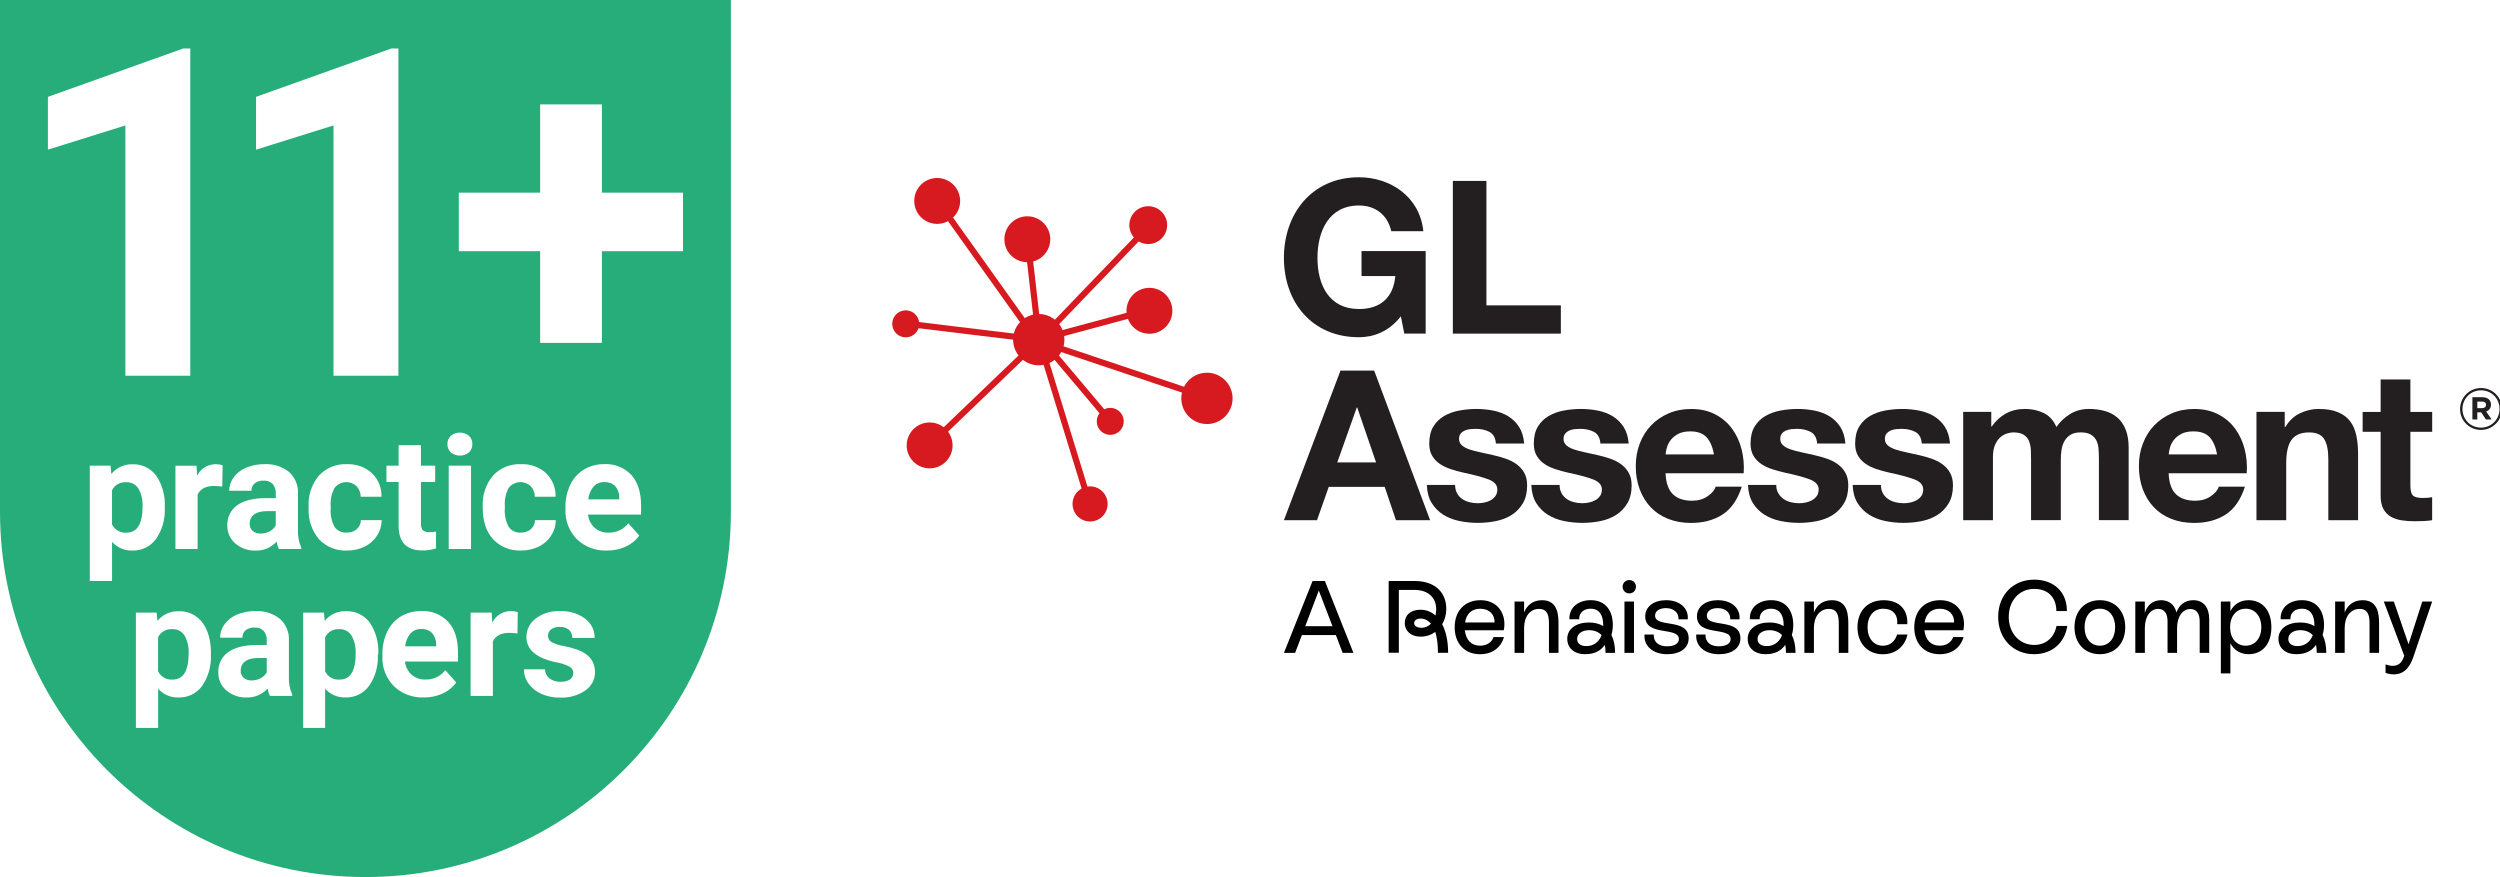 <?xml version="1.0" encoding="UTF-8"?><svg id="Layer_1" xmlns="http://www.w3.org/2000/svg" viewBox="0 0 864.84 303.4"><path d="M83.27,231.64v.45c-.03.9.34,1.77,1.01,2.37.75.64,1.7.97,2.68.93h.04c1.09.01,2.17-.24,3.14-.75.9-.46,1.64-1.16,2.14-2.04v-4.97h-2.87c-3.83,0-5.88,1.34-6.14,4.01Z" style="fill:#27ad7a; stroke-width:0px;"/><path d="M59.67,217.65c-2.07-.19-4.05.91-4.98,2.77v11.8c.93,1.9,2.93,3.04,5.04,2.87,3.69-.02,5.53-3.04,5.53-9.06.12-2.16-.37-4.31-1.44-6.2-.89-1.42-2.47-2.26-4.15-2.18Z" style="fill:#27ad7a; stroke-width:0px;"/><path d="M86.37,180.82v.45c-.02.9.35,1.77,1.02,2.37.76.65,1.74.99,2.74.93,1.09.01,2.17-.24,3.14-.75.89-.46,1.63-1.17,2.12-2.04v-4.97h-2.87c-3.83,0-5.88,1.34-6.16,4.01Z" style="fill:#27ad7a; stroke-width:0px;"/><path d="M145.71,217.6c-1.41-.05-2.77.51-3.72,1.55-1.05,1.26-1.68,2.81-1.82,4.44h10.71v-.66c.04-1.46-.47-2.88-1.44-3.98-1-.95-2.35-1.44-3.73-1.35Z" style="fill:#27ad7a; stroke-width:0px;"/><path d="M209.04,166.77c-1.4-.05-2.76.52-3.7,1.55-1.05,1.25-1.69,2.8-1.82,4.44h10.7v-.66c.04-1.46-.47-2.88-1.44-3.98-1-.95-2.36-1.43-3.73-1.35Z" style="fill:#27ad7a; stroke-width:0px;"/><path d="M0,0v176.99C0,246.8,56.6,303.4,126.42,303.4h0c69.82,0,126.42-56.6,126.42-126.42V0H0ZM155.94,150.77c1.83-1.5,4.46-1.5,6.29,0,.79.74,1.22,1.79,1.18,2.87.03,1.08-.4,2.13-1.19,2.87-1.83,1.47-4.43,1.47-6.26,0-.78-.75-1.21-1.79-1.18-2.87-.04-1.08.38-2.12,1.16-2.87ZM162.95,161.1v28.81h-7.72v-28.81h7.72ZM137.91,154.01h7.71v7.09h4.92v5.64h-4.92v14.36c-.07.81.14,1.62.6,2.3.65.54,1.5.79,2.34.69.76.01,1.52-.05,2.27-.19v5.83c-1.51.46-3.09.69-4.67.69-5.4,0-8.14-2.71-8.26-8.17v-15.51h-4.21v-5.64h4.21v-7.09ZM88.56,33.51l46.87-16.75h2.39v113.21h-22.45V43.39l-26.8,8.38v-18.26ZM16.56,33.51l46.87-16.75h2.39v113.21h-22.45V43.39l-26.8,8.38v-18.26ZM38.76,187.42v13.58h-7.7v-39.9h7.18l.27,2.87c1.77-2.18,4.44-3.42,7.25-3.36,3.24-.15,6.35,1.33,8.28,3.93,2.14,3.21,3.17,7.02,2.96,10.87v.36c.19,3.79-.87,7.54-3.02,10.67-1.89,2.61-4.95,4.11-8.17,4.01-2.69.1-5.28-1.01-7.06-3.03ZM69.94,237.27c-1.89,2.61-4.95,4.11-8.17,4.01-2.69.1-5.28-1.01-7.06-3.03v13.58h-7.7v-39.9h7.18l.27,2.87c1.78-2.19,4.47-3.42,7.29-3.35,3.24-.15,6.35,1.32,8.28,3.93,1.98,2.63,2.96,6.26,2.96,10.87l-.04.34c.19,3.79-.87,7.54-3.02,10.67ZM68.36,171.07v18.85h-7.67v-28.81h7.28l.22,3.43c1.22-2.43,3.7-3.96,6.42-3.96.81,0,1.62.11,2.4.34l-.13,7.41c-.92-.13-1.84-.21-2.77-.22-2.87,0-4.81.98-5.74,2.96ZM101.09,240.74h-7.71c-.4-.81-.66-1.69-.78-2.58-1.84,2.07-4.51,3.21-7.28,3.12-2.56.1-5.06-.78-7.01-2.44-1.82-1.54-2.84-3.81-2.79-6.19-.14-2.77,1.14-5.42,3.39-7.04,2.27-1.62,5.54-2.46,9.82-2.47h3.55v-1.65c.06-1.16-.31-2.3-1.03-3.2-.84-.86-2.03-1.3-3.23-1.19-1.1-.07-2.19.26-3.06.93-.74.63-1.15,1.58-1.11,2.56h-7.71c0-1.67.55-3.3,1.55-4.64,1.1-1.49,2.59-2.65,4.31-3.35,2.01-.83,4.17-1.24,6.35-1.21,3.05-.16,6.05.79,8.46,2.67,2.14,1.9,3.29,4.67,3.13,7.52v12.49c-.1,2.13.29,4.26,1.15,6.22v.45ZM104.21,189.92h-7.72c-.4-.81-.66-1.69-.78-2.58-1.84,2.07-4.5,3.21-7.26,3.12-2.56.1-5.07-.77-7.02-2.44-1.82-1.54-2.84-3.81-2.79-6.19-.13-2.77,1.14-5.41,3.39-7.04,2.27-1.62,5.54-2.46,9.82-2.47h3.55v-1.65c.06-1.16-.31-2.3-1.03-3.2-.84-.87-2.03-1.31-3.23-1.19-1.09-.07-2.18.26-3.04.93-.75.63-1.16,1.58-1.11,2.56h-7.71c0-1.67.55-3.3,1.55-4.64,1.11-1.49,2.59-2.64,4.31-3.35,2.01-.83,4.17-1.24,6.35-1.21,3.05-.16,6.05.78,8.46,2.67,2.14,1.9,3.29,4.67,3.13,7.52v12.49c-.11,2.13.29,4.26,1.15,6.22v.45ZM130.85,226.25l-.14.34c.19,3.79-.87,7.54-3.03,10.67-1.89,2.61-4.94,4.11-8.15,4.01-2.69.1-5.28-1.01-7.06-3.03v13.58h-7.59v-39.9h7.18l.26,2.87c1.78-2.19,4.48-3.43,7.31-3.35,3.24-.15,6.35,1.33,8.28,3.93,2.14,3.21,3.17,7.02,2.96,10.87ZM130.42,185.32c-1.06,1.63-2.55,2.95-4.31,3.79-1.88.91-3.94,1.36-6.03,1.34-3.67.18-7.23-1.25-9.75-3.92-2.52-3.03-3.8-6.91-3.57-10.85v-.52c-.19-3.86,1.07-7.65,3.55-10.62,2.49-2.7,6.05-4.15,9.72-3.96,3.16-.14,6.26.96,8.61,3.07,2.22,2.13,3.42,5.11,3.32,8.18h-7.18c0-1.35-.51-2.66-1.44-3.65-2.06-1.95-5.31-1.87-7.27.2-.11.12-.22.24-.31.36-1.07,1.94-1.54,4.15-1.36,6.36v.79c-.18,2.22.29,4.44,1.35,6.4.96,1.34,2.55,2.09,4.19,1.95,1.26.06,2.5-.36,3.46-1.18.91-.78,1.43-1.92,1.44-3.12h7.18c0,1.91-.55,3.77-1.59,5.37ZM158.45,228.84h-18.36c.18,1.73.98,3.34,2.25,4.52,1.3,1.16,3.01,1.78,4.75,1.71,2.71.12,5.3-1.08,6.96-3.22l3.78,4.24c-1.2,1.67-2.82,2.98-4.69,3.82-2.05.93-4.29,1.4-6.55,1.36-3.82.15-7.55-1.25-10.32-3.88-2.71-2.75-4.16-6.51-3.98-10.37v-.75c-.05-2.68.53-5.34,1.68-7.77,1.03-2.19,2.68-4.03,4.75-5.28,2.13-1.24,4.56-1.88,7.02-1.84,3.5-.18,6.89,1.18,9.3,3.72,2.27,2.5,3.4,6.02,3.4,10.58v3.14ZM179.01,219.15c-.92-.13-1.84-.21-2.77-.22-2.87,0-4.82.98-5.74,2.96v18.85h-7.7v-28.81h7.28l.2,3.43c1.22-2.43,3.71-3.97,6.43-3.96.81,0,1.62.11,2.4.34l-.1,7.41ZM170.56,186.53c-2.38-2.63-3.56-6.25-3.56-10.85v-.52c-.2-3.86,1.06-7.65,3.53-10.62,2.5-2.7,6.06-4.15,9.73-3.96,3.16-.15,6.26.96,8.61,3.07,2.22,2.14,3.43,5.11,3.33,8.18h-7.18c0-1.35-.51-2.66-1.44-3.65-2.06-1.95-5.31-1.87-7.27.2-.11.12-.22.24-.31.36-1.06,1.94-1.53,4.15-1.36,6.36v.79c-.18,2.22.29,4.44,1.35,6.4.96,1.34,2.55,2.09,4.19,1.95,1.26.06,2.5-.36,3.46-1.18.91-.78,1.43-1.92,1.44-3.12h7.18c0,1.91-.57,3.77-1.61,5.37-1.06,1.63-2.55,2.94-4.31,3.79-1.89.9-3.95,1.36-6.04,1.34-3.67.18-7.23-1.25-9.75-3.92ZM202.44,238.9c-2.58,1.72-5.65,2.57-8.74,2.43-2.21.04-4.41-.4-6.43-1.29-1.75-.77-3.27-1.99-4.41-3.53-1.06-1.44-1.62-3.18-1.61-4.97h7.29c0,1.22.57,2.38,1.52,3.14,1.1.81,2.45,1.22,3.82,1.16,1.17.08,2.35-.21,3.35-.83.71-.51,1.12-1.35,1.09-2.23,0-.96-.56-1.83-1.44-2.23-1.42-.7-2.93-1.18-4.49-1.44-6.84-1.44-10.27-4.35-10.28-8.73-.02-2.52,1.17-4.9,3.19-6.4,2.39-1.8,5.34-2.71,8.33-2.57,3.13-.16,6.23.75,8.77,2.58,2.12,1.57,3.35,4.07,3.29,6.7h-7.7c.03-1.02-.35-2-1.06-2.73-.92-.79-2.12-1.18-3.33-1.08-1.08-.07-2.14.24-3.02.88-.66.56-1.03,1.4-1,2.27,0,.85.46,1.64,1.21,2.07,1.28.68,2.66,1.14,4.09,1.35,1.65.31,3.27.75,4.85,1.29,4.06,1.49,6.09,4.08,6.1,7.75.03,2.57-1.25,4.97-3.39,6.39ZM221.77,178.02h-18.35c.18,1.73.98,3.34,2.25,4.52,1.3,1.16,3.01,1.78,4.75,1.71,2.7.12,5.29-1.08,6.95-3.22l3.79,4.24c-1.21,1.66-2.82,2.98-4.69,3.82-2.05.93-4.29,1.4-6.55,1.36-3.82.15-7.55-1.24-10.32-3.88-2.72-2.75-4.16-6.51-3.99-10.37v-.75c-.05-2.68.53-5.34,1.68-7.77,1.04-2.18,2.69-4.02,4.75-5.28,2.13-1.24,4.56-1.88,7.02-1.84,3.5-.18,6.91,1.17,9.32,3.72,2.25,2.5,3.39,6.02,3.39,10.58v3.14ZM236.28,86.91h-28.06v31.7h-21.36v-31.7h-28.14v-20.27h28.14v-30.53h21.36v30.53h28.06v20.27Z" style="fill:#27ad7a; stroke-width:0px;"/><path d="M43.73,166.83c-2.07-.19-4.05.91-4.98,2.77v11.8c.93,1.9,2.93,3.04,5.04,2.87,3.68-.02,5.53-3.04,5.53-9.06.12-2.16-.37-4.31-1.44-6.2-.89-1.42-2.47-2.26-4.15-2.18Z" style="fill:#27ad7a; stroke-width:0px;"/><path d="M121.58,219.84c-.88-1.42-2.46-2.26-4.13-2.18-2.07-.19-4.05.91-4.98,2.77v11.8c.92,1.91,2.93,3.05,5.04,2.87,3.69-.02,5.54-3.04,5.54-9.06h-.03c.12-2.16-.37-4.31-1.44-6.2Z" style="fill:#27ad7a; stroke-width:0px;"/><path d="M484.62,109.41c-4.08,5.26-9.4,7.25-14.5,7.25-16.35,0-25.97-12.21-25.97-27.45s9.62-27.89,25.97-27.89c10.8,0,21.02,6.66,22.27,18.65h-11.1c-1.33-5.85-5.7-8.88-11.18-8.88-10.43,0-14.35,8.88-14.35,18.13s3.92,17.68,14.35,17.68c7.55,0,11.92-4.07,12.58-11.4h-11.69v-8.65h22.19v28.55h-7.4l-1.18-5.99Z" style="fill:#231f20; stroke-width:0px;"/><path d="M502.59,62.58h11.62v43.06h25.74v9.77h-37.36v-52.82Z" style="fill:#231f20; stroke-width:0px;"/><path d="M475.38,128.21l19.35,51.74h-11.81l-3.91-11.52h-19.35l-4.06,11.52h-11.45l19.57-51.74h11.66ZM476.03,159.95l-6.52-18.99h-.15l-6.74,18.99h13.41Z" style="fill:#231f20; stroke-width:0px;"/><path d="M504.04,170.64c.45.8,1.05,1.45,1.77,1.96.72.5,1.55.88,2.5,1.12.94.25,1.92.37,2.93.37.73,0,1.49-.09,2.29-.25.8-.17,1.52-.44,2.17-.8.65-.36,1.19-.85,1.63-1.45.43-.61.65-1.37.65-2.28,0-1.54-1.03-2.7-3.08-3.48-2.06-.77-4.92-1.55-8.59-2.32-1.5-.34-2.96-.74-4.38-1.2-1.43-.46-2.7-1.06-3.81-1.81-1.11-.75-2.01-1.69-2.68-2.83-.68-1.13-1.01-2.52-1.01-4.17,0-2.41.47-4.39,1.41-5.94.94-1.54,2.19-2.76,3.74-3.66,1.55-.89,3.28-1.52,5.22-1.88,1.93-.36,3.91-.55,5.94-.55s3.99.2,5.91.58c1.91.39,3.61,1.04,5.11,1.96,1.49.92,2.74,2.13,3.73,3.66.99,1.52,1.58,3.44,1.77,5.76h-9.78c-.14-1.98-.89-3.32-2.25-4.03-1.35-.7-2.94-1.05-4.78-1.05-.58,0-1.21.04-1.88.11-.68.08-1.3.23-1.85.47-.55.24-1.03.59-1.41,1.05-.39.46-.58,1.08-.58,1.85,0,.92.34,1.66,1.01,2.25.68.58,1.56,1.05,2.65,1.41,1.09.36,2.33.69,3.73.98,1.4.29,2.82.6,4.28.94,1.49.34,2.96.75,4.38,1.23,1.43.48,2.7,1.12,3.81,1.92,1.11.8,2.01,1.78,2.68,2.97.68,1.19,1.02,2.65,1.02,4.38,0,2.46-.5,4.53-1.48,6.2-.99,1.67-2.28,3.01-3.87,4.02-1.6,1.01-3.42,1.73-5.48,2.14-2.05.41-4.14.61-6.26.61s-4.3-.22-6.38-.65c-2.08-.44-3.93-1.16-5.55-2.18-1.62-1.02-2.94-2.36-3.98-4.02-1.04-1.67-1.61-3.75-1.7-6.27h9.78c0,1.11.23,2.07.69,2.86Z" style="fill:#231f20; stroke-width:0px;"/><path d="M540.2,170.64c.45.8,1.05,1.45,1.77,1.96.73.5,1.56.88,2.5,1.12.94.25,1.92.37,2.94.37.72,0,1.48-.09,2.28-.25.8-.17,1.52-.44,2.18-.8.65-.36,1.19-.85,1.63-1.45.43-.61.65-1.37.65-2.28,0-1.54-1.03-2.7-3.08-3.48-2.05-.77-4.92-1.55-8.59-2.32-1.5-.34-2.96-.74-4.38-1.2-1.43-.46-2.7-1.06-3.81-1.81-1.11-.75-2-1.69-2.68-2.83-.67-1.13-1.01-2.52-1.01-4.17,0-2.41.47-4.39,1.41-5.94.94-1.54,2.19-2.76,3.73-3.66,1.55-.89,3.28-1.52,5.22-1.88,1.93-.36,3.91-.55,5.94-.55s4,.2,5.91.58c1.91.39,3.61,1.04,5.11,1.96,1.49.92,2.74,2.13,3.73,3.66.99,1.52,1.58,3.44,1.77,5.76h-9.78c-.15-1.98-.9-3.32-2.25-4.03-1.35-.7-2.95-1.05-4.78-1.05-.58,0-1.21.04-1.88.11-.68.08-1.3.23-1.85.47-.55.24-1.03.59-1.41,1.05-.39.46-.59,1.08-.59,1.85,0,.92.34,1.66,1.02,2.25.67.58,1.56,1.05,2.64,1.41,1.08.36,2.33.69,3.73.98,1.4.29,2.82.6,4.28.94,1.5.34,2.96.75,4.38,1.23,1.43.48,2.7,1.12,3.81,1.92,1.11.8,2,1.78,2.68,2.97.67,1.19,1.02,2.65,1.02,4.38,0,2.46-.5,4.53-1.49,6.2s-2.28,3.01-3.87,4.02c-1.59,1.01-3.42,1.73-5.47,2.14-2.05.41-4.14.61-6.26.61s-4.3-.22-6.38-.65c-2.08-.44-3.92-1.16-5.55-2.18-1.62-1.02-2.94-2.36-3.98-4.02-1.04-1.67-1.6-3.75-1.7-6.27h9.78c0,1.11.23,2.07.69,2.86Z" style="fill:#231f20; stroke-width:0px;"/><path d="M578.71,170.97c1.55,1.5,3.77,2.25,6.67,2.25,2.08,0,3.86-.52,5.36-1.56,1.49-1.04,2.42-2.13,2.75-3.3h9.06c-1.45,4.49-3.67,7.7-6.67,9.64-2.99,1.93-6.61,2.9-10.87,2.9-2.95,0-5.61-.47-7.97-1.42-2.38-.94-4.38-2.28-6.02-4.02-1.64-1.74-2.91-3.81-3.81-6.23-.9-2.42-1.34-5.07-1.34-7.97s.46-5.41,1.38-7.82c.92-2.42,2.22-4.51,3.91-6.27,1.69-1.76,3.71-3.15,6.06-4.16,2.34-1.02,4.94-1.53,7.79-1.53,3.19,0,5.97.62,8.33,1.85,2.36,1.23,4.31,2.89,5.83,4.96,1.53,2.08,2.62,4.45,3.3,7.1.68,2.66.92,5.43.73,8.33h-27.03c.15,3.33.99,5.75,2.54,7.24ZM590.35,151.26c-1.23-1.35-3.11-2.03-5.62-2.03-1.64,0-3,.28-4.09.83-1.08.56-1.95,1.25-2.6,2.06-.66.83-1.11,1.7-1.38,2.61-.26.92-.42,1.74-.47,2.47h16.74c-.48-2.61-1.33-4.59-2.57-5.94Z" style="fill:#231f20; stroke-width:0px;"/><path d="M615.2,170.64c.46.8,1.05,1.45,1.77,1.96.72.5,1.56.88,2.5,1.12.94.25,1.92.37,2.93.37.72,0,1.49-.09,2.28-.25.8-.17,1.52-.44,2.18-.8.65-.36,1.19-.85,1.63-1.45.44-.61.65-1.37.65-2.28,0-1.54-1.03-2.7-3.08-3.48-2.06-.77-4.92-1.55-8.59-2.32-1.5-.34-2.96-.74-4.39-1.2-1.43-.46-2.7-1.06-3.8-1.81-1.12-.75-2.01-1.69-2.69-2.83-.67-1.13-1.01-2.52-1.01-4.17,0-2.41.47-4.39,1.41-5.94.94-1.54,2.19-2.76,3.73-3.66,1.54-.89,3.28-1.52,5.21-1.88,1.93-.36,3.92-.55,5.94-.55s3.99.2,5.91.58c1.91.39,3.61,1.04,5.11,1.96,1.5.92,2.74,2.13,3.73,3.66.99,1.52,1.58,3.44,1.77,5.76h-9.78c-.15-1.98-.89-3.32-2.25-4.03-1.35-.7-2.95-1.05-4.78-1.05-.59,0-1.21.04-1.89.11-.68.08-1.29.23-1.85.47-.55.24-1.03.59-1.41,1.05-.39.46-.58,1.08-.58,1.85,0,.92.34,1.66,1.01,2.25.68.58,1.56,1.05,2.65,1.41,1.08.36,2.33.69,3.73.98,1.4.29,2.82.6,4.27.94,1.5.34,2.96.75,4.39,1.23,1.42.48,2.69,1.12,3.8,1.92,1.11.8,2.01,1.78,2.68,2.97.68,1.19,1.01,2.65,1.01,4.38,0,2.46-.49,4.53-1.48,6.2-.99,1.67-2.28,3.01-3.88,4.02-1.59,1.01-3.42,1.73-5.47,2.14-2.06.41-4.15.61-6.27.61s-4.3-.22-6.38-.65c-2.08-.44-3.92-1.16-5.54-2.18-1.62-1.02-2.94-2.36-3.98-4.02-1.04-1.67-1.61-3.75-1.7-6.27h9.78c0,1.11.23,2.07.69,2.86Z" style="fill:#231f20; stroke-width:0px;"/><path d="M651.35,170.64c.46.8,1.05,1.45,1.78,1.96.72.5,1.56.88,2.5,1.12.95.25,1.92.37,2.94.37.72,0,1.48-.09,2.28-.25.8-.17,1.52-.44,2.18-.8.65-.36,1.19-.85,1.63-1.45.43-.61.65-1.37.65-2.28,0-1.54-1.03-2.7-3.08-3.48-2.05-.77-4.92-1.55-8.59-2.32-1.5-.34-2.96-.74-4.39-1.2-1.42-.46-2.69-1.06-3.8-1.81-1.11-.75-2.01-1.69-2.68-2.83-.68-1.13-1.01-2.52-1.01-4.17,0-2.41.47-4.39,1.41-5.94.94-1.54,2.18-2.76,3.73-3.66,1.55-.89,3.29-1.52,5.22-1.88,1.94-.36,3.92-.55,5.94-.55s3.99.2,5.91.58c1.91.39,3.61,1.04,5.11,1.96,1.5.92,2.74,2.13,3.73,3.66.99,1.52,1.58,3.44,1.78,5.76h-9.78c-.15-1.98-.9-3.32-2.25-4.03-1.35-.7-2.94-1.05-4.78-1.05-.58,0-1.21.04-1.89.11-.68.08-1.29.23-1.84.47-.56.24-1.03.59-1.42,1.05-.39.46-.58,1.08-.58,1.85,0,.92.33,1.66,1.01,2.25.67.58,1.55,1.05,2.65,1.41,1.08.36,2.33.69,3.73.98,1.4.29,2.82.6,4.27.94,1.5.34,2.96.75,4.39,1.23,1.42.48,2.69,1.12,3.8,1.92,1.11.8,2.01,1.78,2.69,2.97.67,1.19,1.01,2.65,1.01,4.38,0,2.46-.49,4.53-1.48,6.2-.99,1.67-2.29,3.01-3.88,4.02-1.59,1.01-3.42,1.73-5.47,2.14-2.06.41-4.15.61-6.27.61s-4.3-.22-6.38-.65c-2.08-.44-3.92-1.16-5.54-2.18-1.62-1.02-2.95-2.36-3.98-4.02-1.04-1.67-1.61-3.75-1.7-6.27h9.78c0,1.11.23,2.07.69,2.86Z" style="fill:#231f20; stroke-width:0px;"/><path d="M688.85,142.49v5.07h.15c1.35-1.93,2.98-3.43,4.89-4.5,1.91-1.06,4.09-1.59,6.56-1.59s4.53.46,6.48,1.38c1.96.92,3.44,2.54,4.45,4.86,1.11-1.65,2.62-3.09,4.53-4.35,1.91-1.25,4.17-1.89,6.78-1.89,1.98,0,3.82.25,5.5.72,1.69.49,3.14,1.26,4.35,2.32,1.21,1.06,2.15,2.45,2.83,4.16.67,1.72,1.01,3.78,1.01,6.2v25.07h-10.29v-21.23c0-1.26-.05-2.44-.14-3.55-.1-1.11-.36-2.08-.8-2.9-.43-.82-1.08-1.47-1.92-1.96-.84-.48-1.99-.72-3.44-.72s-2.62.28-3.52.83c-.89.56-1.59,1.28-2.1,2.18-.5.89-.84,1.91-1.01,3.04-.17,1.13-.25,2.28-.25,3.44v20.87h-10.29v-21.01c0-1.11-.02-2.21-.08-3.3-.05-1.09-.26-2.09-.62-3.01-.36-.92-.96-1.65-1.81-2.21-.85-.55-2.09-.83-3.73-.83-.49,0-1.13.11-1.92.33-.8.22-1.57.63-2.32,1.23-.75.6-1.39,1.47-1.92,2.61-.53,1.14-.79,2.62-.79,4.46v21.74h-10.29v-37.46h9.71Z" style="fill:#231f20; stroke-width:0px;"/><path d="M752.76,170.97c1.54,1.5,3.77,2.25,6.67,2.25,2.08,0,3.87-.52,5.36-1.56,1.5-1.04,2.41-2.13,2.75-3.3h9.06c-1.45,4.49-3.67,7.7-6.67,9.64-3,1.93-6.62,2.9-10.87,2.9-2.95,0-5.6-.47-7.97-1.42-2.37-.94-4.38-2.28-6.02-4.02-1.64-1.74-2.91-3.81-3.81-6.23-.89-2.42-1.34-5.07-1.34-7.97s.46-5.41,1.38-7.82c.92-2.42,2.22-4.51,3.91-6.27,1.69-1.76,3.7-3.15,6.05-4.16,2.34-1.02,4.94-1.53,7.79-1.53,3.19,0,5.96.62,8.33,1.85,2.36,1.23,4.31,2.89,5.83,4.96,1.52,2.08,2.62,4.45,3.3,7.1.67,2.66.92,5.43.72,8.33h-27.02c.14,3.33.98,5.75,2.53,7.24ZM764.4,151.26c-1.23-1.35-3.11-2.03-5.62-2.03-1.65,0-3.01.28-4.09.83-1.09.56-1.96,1.25-2.61,2.06-.65.83-1.11,1.7-1.37,2.61-.27.92-.43,1.74-.47,2.47h16.74c-.48-2.61-1.34-4.59-2.57-5.94Z" style="fill:#231f20; stroke-width:0px;"/><path d="M790.37,142.49v5.22h.22c1.3-2.18,2.99-3.76,5.07-4.75,2.08-.99,4.21-1.49,6.38-1.49,2.75,0,5.01.38,6.77,1.13,1.77.75,3.16,1.79,4.17,3.11,1.02,1.33,1.73,2.95,2.14,4.86.41,1.91.62,4.02.62,6.34v23.04h-10.29v-21.16c0-3.09-.48-5.4-1.45-6.92-.97-1.52-2.68-2.28-5.15-2.28-2.8,0-4.83.83-6.08,2.5-1.26,1.67-1.89,4.41-1.89,8.22v19.64h-10.29v-37.46h9.78Z" style="fill:#231f20; stroke-width:0px;"/><path d="M841.38,142.49v6.88h-7.54v18.55c0,1.74.29,2.9.87,3.48.58.58,1.74.87,3.48.87.58,0,1.13-.02,1.66-.07.53-.05,1.04-.12,1.52-.21v7.97c-.87.14-1.84.24-2.9.29-1.06.05-2.1.07-3.12.07-1.59,0-3.1-.11-4.53-.32-1.43-.22-2.68-.64-3.76-1.27-1.09-.62-1.95-1.52-2.57-2.68-.63-1.16-.94-2.69-.94-4.57v-22.1h-6.23v-6.88h6.23v-11.23h10.29v11.23h7.54Z" style="fill:#231f20; stroke-width:0px;"/><polygon points="383.9 143.83 382.26 145.21 359.43 118.11 361.06 116.73 383.9 143.83" style="fill:#d71920; stroke-width:0px;"/><path d="M408.67,138.37c.31,4.89,4.53,8.61,9.41,8.3,4.9-.3,8.61-4.53,8.3-9.42-.31-4.89-4.52-8.6-9.41-8.3-4.89.31-8.61,4.52-8.3,9.42Z" style="fill:#d71920; stroke-width:0px;"/><path d="M347.46,83.26c.27,4.37,4.04,7.7,8.42,7.43,4.37-.27,7.7-4.05,7.43-8.43-.27-4.37-4.04-7.7-8.42-7.42-4.37.27-7.7,4.04-7.42,8.42Z" style="fill:#d71920; stroke-width:0px;"/><path d="M390.69,78.29c.23,3.6,3.33,6.34,6.94,6.12,3.61-.23,6.34-3.33,6.12-6.94s-3.33-6.34-6.94-6.12c-3.61.23-6.34,3.33-6.12,6.94Z" style="fill:#d71920; stroke-width:0px;"/><path d="M389.7,108.01c.27,4.37,4.04,7.7,8.42,7.43,4.38-.28,7.71-4.04,7.43-8.42-.28-4.38-4.04-7.7-8.42-7.43-4.37.28-7.7,4.04-7.42,8.42Z" style="fill:#d71920; stroke-width:0px;"/><path d="M313.67,154.58c.27,4.38,4.05,7.7,8.42,7.43,4.37-.28,7.7-4.05,7.43-8.42-.28-4.38-4.05-7.7-8.42-7.43-4.38.28-7.7,4.04-7.43,8.42Z" style="fill:#d71920; stroke-width:0px;"/><path d="M308.67,112.33c.16,2.57,2.38,4.53,4.95,4.36,2.58-.16,4.54-2.38,4.37-4.95-.16-2.57-2.38-4.53-4.95-4.37-2.58.16-4.54,2.38-4.38,4.95Z" style="fill:#d71920; stroke-width:0px;"/><path d="M332.13,69.02c-.27-4.38-4.05-7.7-8.42-7.43-4.39.28-7.71,4.05-7.43,8.42.27,4.37,4.04,7.7,8.42,7.42,4.38-.27,7.71-4.03,7.43-8.41Z" style="fill:#d71920; stroke-width:0px;"/><path d="M383.16,173.95c.2,3.35-2.34,6.23-5.68,6.44-3.35.21-6.23-2.34-6.44-5.68-.21-3.34,2.33-6.23,5.68-6.44,3.34-.21,6.22,2.33,6.44,5.68Z" style="fill:#d71920; stroke-width:0px;"/><path d="M379.42,146.06c.16,2.58,2.38,4.53,4.95,4.36,2.57-.16,4.53-2.37,4.37-4.95-.16-2.58-2.38-4.53-4.95-4.37-2.57.16-4.53,2.38-4.37,4.95Z" style="fill:#d71920; stroke-width:0px;"/><path d="M350.49,118.06c.31,4.89,4.52,8.61,9.42,8.3,4.89-.31,8.6-4.52,8.29-9.41-.31-4.89-4.52-8.61-9.41-8.3-4.89.3-8.61,4.52-8.31,9.41Z" style="fill:#d71920; stroke-width:0px;"/><polygon points="357.15 113.76 355.41 115.01 324.12 71.14 325.86 69.9 357.15 113.76" style="fill:#d71920; stroke-width:0px;"/><rect x="332.76" y="93.97" width="2.14" height="40.9" transform="translate(180 432.03) rotate(-83.08)" style="fill:#d71920; stroke-width:0px;"/><rect x="356.52" y="84.77" width="2.14" height="33.18" transform="translate(-9.21 41.31) rotate(-6.53)" style="fill:#d71920; stroke-width:0px;"/><rect x="352.61" y="97.47" width="50.74" height="2.14" transform="translate(45.07 302.86) rotate(-46.15)" style="fill:#d71920; stroke-width:0px;"/><polygon points="322.98 154.11 321.5 152.56 358.12 117.43 359.6 118.97 322.98 154.11" style="fill:#d71920; stroke-width:0px;"/><rect x="360.92" y="111.1" width="36.4" height="2.14" transform="translate(-16.13 102.57) rotate(-15.09)" style="fill:#d71920; stroke-width:0px;"/><polygon points="415.1 135.64 414.42 137.67 359.42 119.21 360.1 117.18 415.1 135.64" style="fill:#d71920; stroke-width:0px;"/><rect x="367.77" y="120.19" width="2.14" height="55.77" transform="translate(-27.23 114.9) rotate(-17.09)" style="fill:#d71920; stroke-width:0px;"/><path d="M454.06,200.98h4.26l9.88,24.87h-3.73l-2.34-6.15h-11.76l-2.34,6.15h-3.87l9.91-24.87ZM460.95,216.62l-4.73-12.33-4.69,12.33h9.41Z" style="fill:#000; stroke-width:0px;"/><path d="M480.39,200.98h8.85c7.67,0,11.12,4.37,11.08,9.77,0,1.88-.53,3.69-1.42,5.19,1.31,2.52,2.06,5.86,2.06,9.88h-3.52c0-3.09-.36-5.44-.92-7.21-1.42,1.03-3.16,1.63-5.12,1.63-3.23,0-5.44-1.92-5.44-4.69s2.03-4.62,5.44-4.62c1.95,0,3.73.71,5.19,1.99.14-.64.25-1.39.25-2.17,0-3.55-2.27-6.68-7.6-6.68h-5.33v21.74h-3.52v-24.83ZM491.75,217.19c1.14,0,2.34-.5,3.27-1.42-1.03-1.24-2.31-1.78-3.62-1.78s-2.2.64-2.2,1.56.92,1.63,2.56,1.63Z" style="fill:#000; stroke-width:0px;"/><path d="M503.23,216.97c0-5.61,3.45-9.34,8.95-9.34,6.32,0,9.1,5.26,8.03,10.41h-13.47c.36,3.34,2.24,5.33,5.29,5.33,2.27,0,4.01-1.14,4.65-2.98h3.59c-1.03,3.66-4.05,5.93-8.24,5.93-5.4,0-8.81-3.73-8.81-9.34ZM517.02,215.34c.11-2.59-1.67-4.76-4.94-4.76-2.95,0-4.8,1.71-5.26,4.76h10.2Z" style="fill:#000; stroke-width:0px;"/><path d="M523.94,208.09h3.3v3.77c1.07-2.63,3.16-4.23,6.22-4.23,5.68,0,5.68,5.58,5.68,8.49v9.73h-3.3v-9.63c0-2.34,0-5.58-3.45-5.58-3.06,0-5.15,2.63-5.15,6.57v8.63h-3.3v-17.76Z" style="fill:#000; stroke-width:0px;"/><path d="M555.17,223.08c-1.49,2.1-3.55,3.23-6.89,3.23-3.66,0-6.11-2.13-6.11-5.29,0-3.55,3.16-5.68,7.5-5.68,1.95,0,3.59.43,4.94,1.24v-.36c0-3.34-1.31-5.65-4.37-5.65-2.06,0-4.01,1.14-3.94,3.66h-3.38c-.18-4.12,3.16-6.61,7.35-6.61,5.33,0,7.67,3.87,7.67,8.6,0,1.24-.18,2.38-.5,3.45.85,1.67,1.28,3.73,1.28,6.18h-3.3c0-1.03-.07-1.95-.25-2.77ZM548.78,223.51c2.24,0,4.3-1.21,5.26-3.77-1.03-1.17-2.63-1.74-4.37-1.74-2.27,0-4.09,1.17-4.09,3.06,0,1.56,1.21,2.45,3.2,2.45Z" style="fill:#000; stroke-width:0px;"/><path d="M563.63,200.66c1.31,0,2.31.99,2.31,2.31s-.99,2.31-2.31,2.31-2.31-1.03-2.31-2.31.99-2.31,2.31-2.31ZM561.96,208.09h3.3v17.76h-3.3v-17.76Z" style="fill:#000; stroke-width:0px;"/><path d="M576.74,223.58c2.45,0,4.05-.96,4.05-2.49,0-4.44-11.65-.78-11.65-7.85,0-3.45,3.02-5.61,7.25-5.61,4.73,0,7.85,2.84,7.46,6.61h-3.2c.14-2.27-1.6-3.87-4.33-3.87-2.2,0-3.77.96-3.77,2.59,0,4.41,11.62.67,11.62,7.85,0,3.45-3.02,5.51-7.46,5.51s-8.14-2.49-7.82-6.82h3.2c-.11,2.45,1.53,4.09,4.65,4.09Z" style="fill:#000; stroke-width:0px;"/><path d="M594.64,223.58c2.45,0,4.05-.96,4.05-2.49,0-4.44-11.65-.78-11.65-7.85,0-3.45,3.02-5.61,7.25-5.61,4.73,0,7.85,2.84,7.46,6.61h-3.2c.14-2.27-1.6-3.87-4.33-3.87-2.2,0-3.77.96-3.77,2.59,0,4.41,11.62.67,11.62,7.85,0,3.45-3.02,5.51-7.46,5.51s-8.14-2.49-7.82-6.82h3.2c-.11,2.45,1.53,4.09,4.65,4.09Z" style="fill:#000; stroke-width:0px;"/><path d="M617.59,223.08c-1.49,2.1-3.55,3.23-6.89,3.23-3.66,0-6.11-2.13-6.11-5.29,0-3.55,3.16-5.68,7.5-5.68,1.95,0,3.59.43,4.94,1.24v-.36c0-3.34-1.31-5.65-4.37-5.65-2.06,0-4.01,1.14-3.94,3.66h-3.38c-.18-4.12,3.16-6.61,7.35-6.61,5.33,0,7.67,3.87,7.67,8.6,0,1.24-.18,2.38-.5,3.45.85,1.67,1.28,3.73,1.28,6.18h-3.3c0-1.03-.07-1.95-.25-2.77ZM611.2,223.51c2.24,0,4.3-1.21,5.26-3.77-1.03-1.17-2.63-1.74-4.37-1.74-2.27,0-4.09,1.17-4.09,3.06,0,1.56,1.21,2.45,3.2,2.45Z" style="fill:#000; stroke-width:0px;"/><path d="M624.2,208.09h3.3v3.77c1.07-2.63,3.16-4.23,6.22-4.23,5.68,0,5.68,5.58,5.68,8.49v9.73h-3.3v-9.63c0-2.34,0-5.58-3.45-5.58-3.06,0-5.15,2.63-5.15,6.57v8.63h-3.3v-17.76Z" style="fill:#000; stroke-width:0px;"/><path d="M651.52,207.63c6.15,0,8.56,3.94,8.28,8.31h-3.48c.28-3.41-1.6-5.36-4.87-5.36s-5.4,2.56-5.4,6.4,2.13,6.4,5.33,6.4c2.45,0,4.19-1.53,4.9-3.87h3.59c-.75,3.52-3.55,6.82-8.53,6.82-5.26,0-8.78-3.77-8.78-9.34s3.48-9.34,8.95-9.34Z" style="fill:#000; stroke-width:0px;"/><path d="M662.22,216.97c0-5.61,3.45-9.34,8.95-9.34,6.32,0,9.1,5.26,8.03,10.41h-13.47c.36,3.34,2.24,5.33,5.29,5.33,2.27,0,4.01-1.14,4.65-2.98h3.59c-1.03,3.66-4.05,5.93-8.24,5.93-5.4,0-8.81-3.73-8.81-9.34ZM676,215.34c.11-2.59-1.67-4.76-4.94-4.76-2.95,0-4.8,1.71-5.26,4.76h10.2Z" style="fill:#000; stroke-width:0px;"/><path d="M691.24,213.38c0-7.67,5.29-12.86,12.43-12.86s11.44,4.62,11.33,10.87h-3.62c-.04-4.58-2.74-7.67-7.67-7.67-5.19,0-8.81,4.09-8.81,9.66s3.66,9.73,8.81,9.73c4.16,0,6.96-2.7,7.71-6.57h3.73c-.82,5.72-5.19,9.77-11.48,9.77-7.21,0-12.43-5.33-12.43-12.93Z" style="fill:#000; stroke-width:0px;"/><path d="M717.64,216.97c0-5.58,3.52-9.34,8.78-9.34s8.78,3.77,8.78,9.34-3.52,9.34-8.78,9.34-8.78-3.77-8.78-9.34ZM726.42,223.37c3.2,0,5.29-2.59,5.29-6.4s-2.1-6.4-5.29-6.4-5.29,2.56-5.29,6.4,2.13,6.4,5.29,6.4Z" style="fill:#000; stroke-width:0px;"/><path d="M738.67,208.09h3.3v3.98c.64-2.31,2.45-4.44,5.65-4.44,2.81,0,4.69,1.67,5.29,4.26.89-2.63,2.98-4.26,5.83-4.26,3.62,0,5.51,2.59,5.51,6.64v11.58h-3.3v-10.98c0-2.49-1.07-4.19-3.2-4.19-2.7,0-4.62,2.59-4.62,6.54v8.63h-3.3v-10.98c0-2.52-1.07-4.23-3.23-4.23-2.7,0-4.62,2.59-4.62,6.61v8.6h-3.3v-17.76Z" style="fill:#000; stroke-width:0px;"/><path d="M771.57,222.51v10.45h-3.3v-24.87h3.3v3.34c1.24-2.42,3.45-3.8,6.29-3.8,4.83,0,7.89,3.59,7.89,9.34s-3.06,9.34-7.89,9.34c-2.84,0-5.05-1.39-6.29-3.8ZM776.87,223.37c3.23,0,5.4-2.59,5.4-6.4s-2.17-6.4-5.4-6.4-5.4,2.59-5.4,6.4,2.17,6.4,5.4,6.4Z" style="fill:#000; stroke-width:0px;"/><path d="M801.2,223.08c-1.49,2.1-3.55,3.23-6.89,3.23-3.66,0-6.11-2.13-6.11-5.29,0-3.55,3.16-5.68,7.5-5.68,1.95,0,3.59.43,4.94,1.24v-.36c0-3.34-1.31-5.65-4.37-5.65-2.06,0-4.01,1.14-3.94,3.66h-3.38c-.18-4.12,3.16-6.61,7.35-6.61,5.33,0,7.67,3.87,7.67,8.6,0,1.24-.18,2.38-.5,3.45.85,1.67,1.28,3.73,1.28,6.18h-3.3c0-1.03-.07-1.95-.25-2.77ZM794.81,223.51c2.24,0,4.3-1.21,5.26-3.77-1.03-1.17-2.63-1.74-4.37-1.74-2.27,0-4.09,1.17-4.09,3.06,0,1.56,1.21,2.45,3.2,2.45Z" style="fill:#000; stroke-width:0px;"/><path d="M807.81,208.09h3.3v3.77c1.07-2.63,3.16-4.23,6.22-4.23,5.68,0,5.68,5.58,5.68,8.49v9.73h-3.3v-9.63c0-2.34,0-5.58-3.45-5.58-3.06,0-5.15,2.63-5.15,6.57v8.63h-3.3v-17.76Z" style="fill:#000; stroke-width:0px;"/><path d="M825.25,232.75v-2.91c.89.32,1.71.5,2.52.5,2.49,0,3.38-1.81,3.94-3.48v-.04l-7.07-18.72h3.48l5.08,14.78,4.76-14.78h3.41l-6.5,19.15c-1.14,3.34-3.02,6.04-6.79,6.04-.96,0-1.99-.18-2.84-.53Z" style="fill:#000; stroke-width:0px;"/><path d="M858.25,148.73c-4.06,0-7.23-3.27-7.23-7.23s3.21-7.27,7.27-7.27,7.23,3.26,7.23,7.23-3.2,7.27-7.27,7.27ZM858.29,135.03c-3.66,0-6.43,2.9-6.43,6.47s2.74,6.43,6.39,6.43,6.43-2.9,6.43-6.47-2.75-6.43-6.39-6.43ZM860.07,142.36l1.88,2.76h-1.98l-1.64-2.48h-1.34v2.48h-1.7v-7.71h3.42c1.84,0,3.02.94,3.02,2.54,0,1.26-.68,2.04-1.66,2.4ZM858.65,138.92h-1.66v2.26h1.7c.86,0,1.32-.46,1.32-1.12,0-.76-.52-1.14-1.36-1.14Z" style="fill:#231f20; stroke-width:0px;"/></svg>